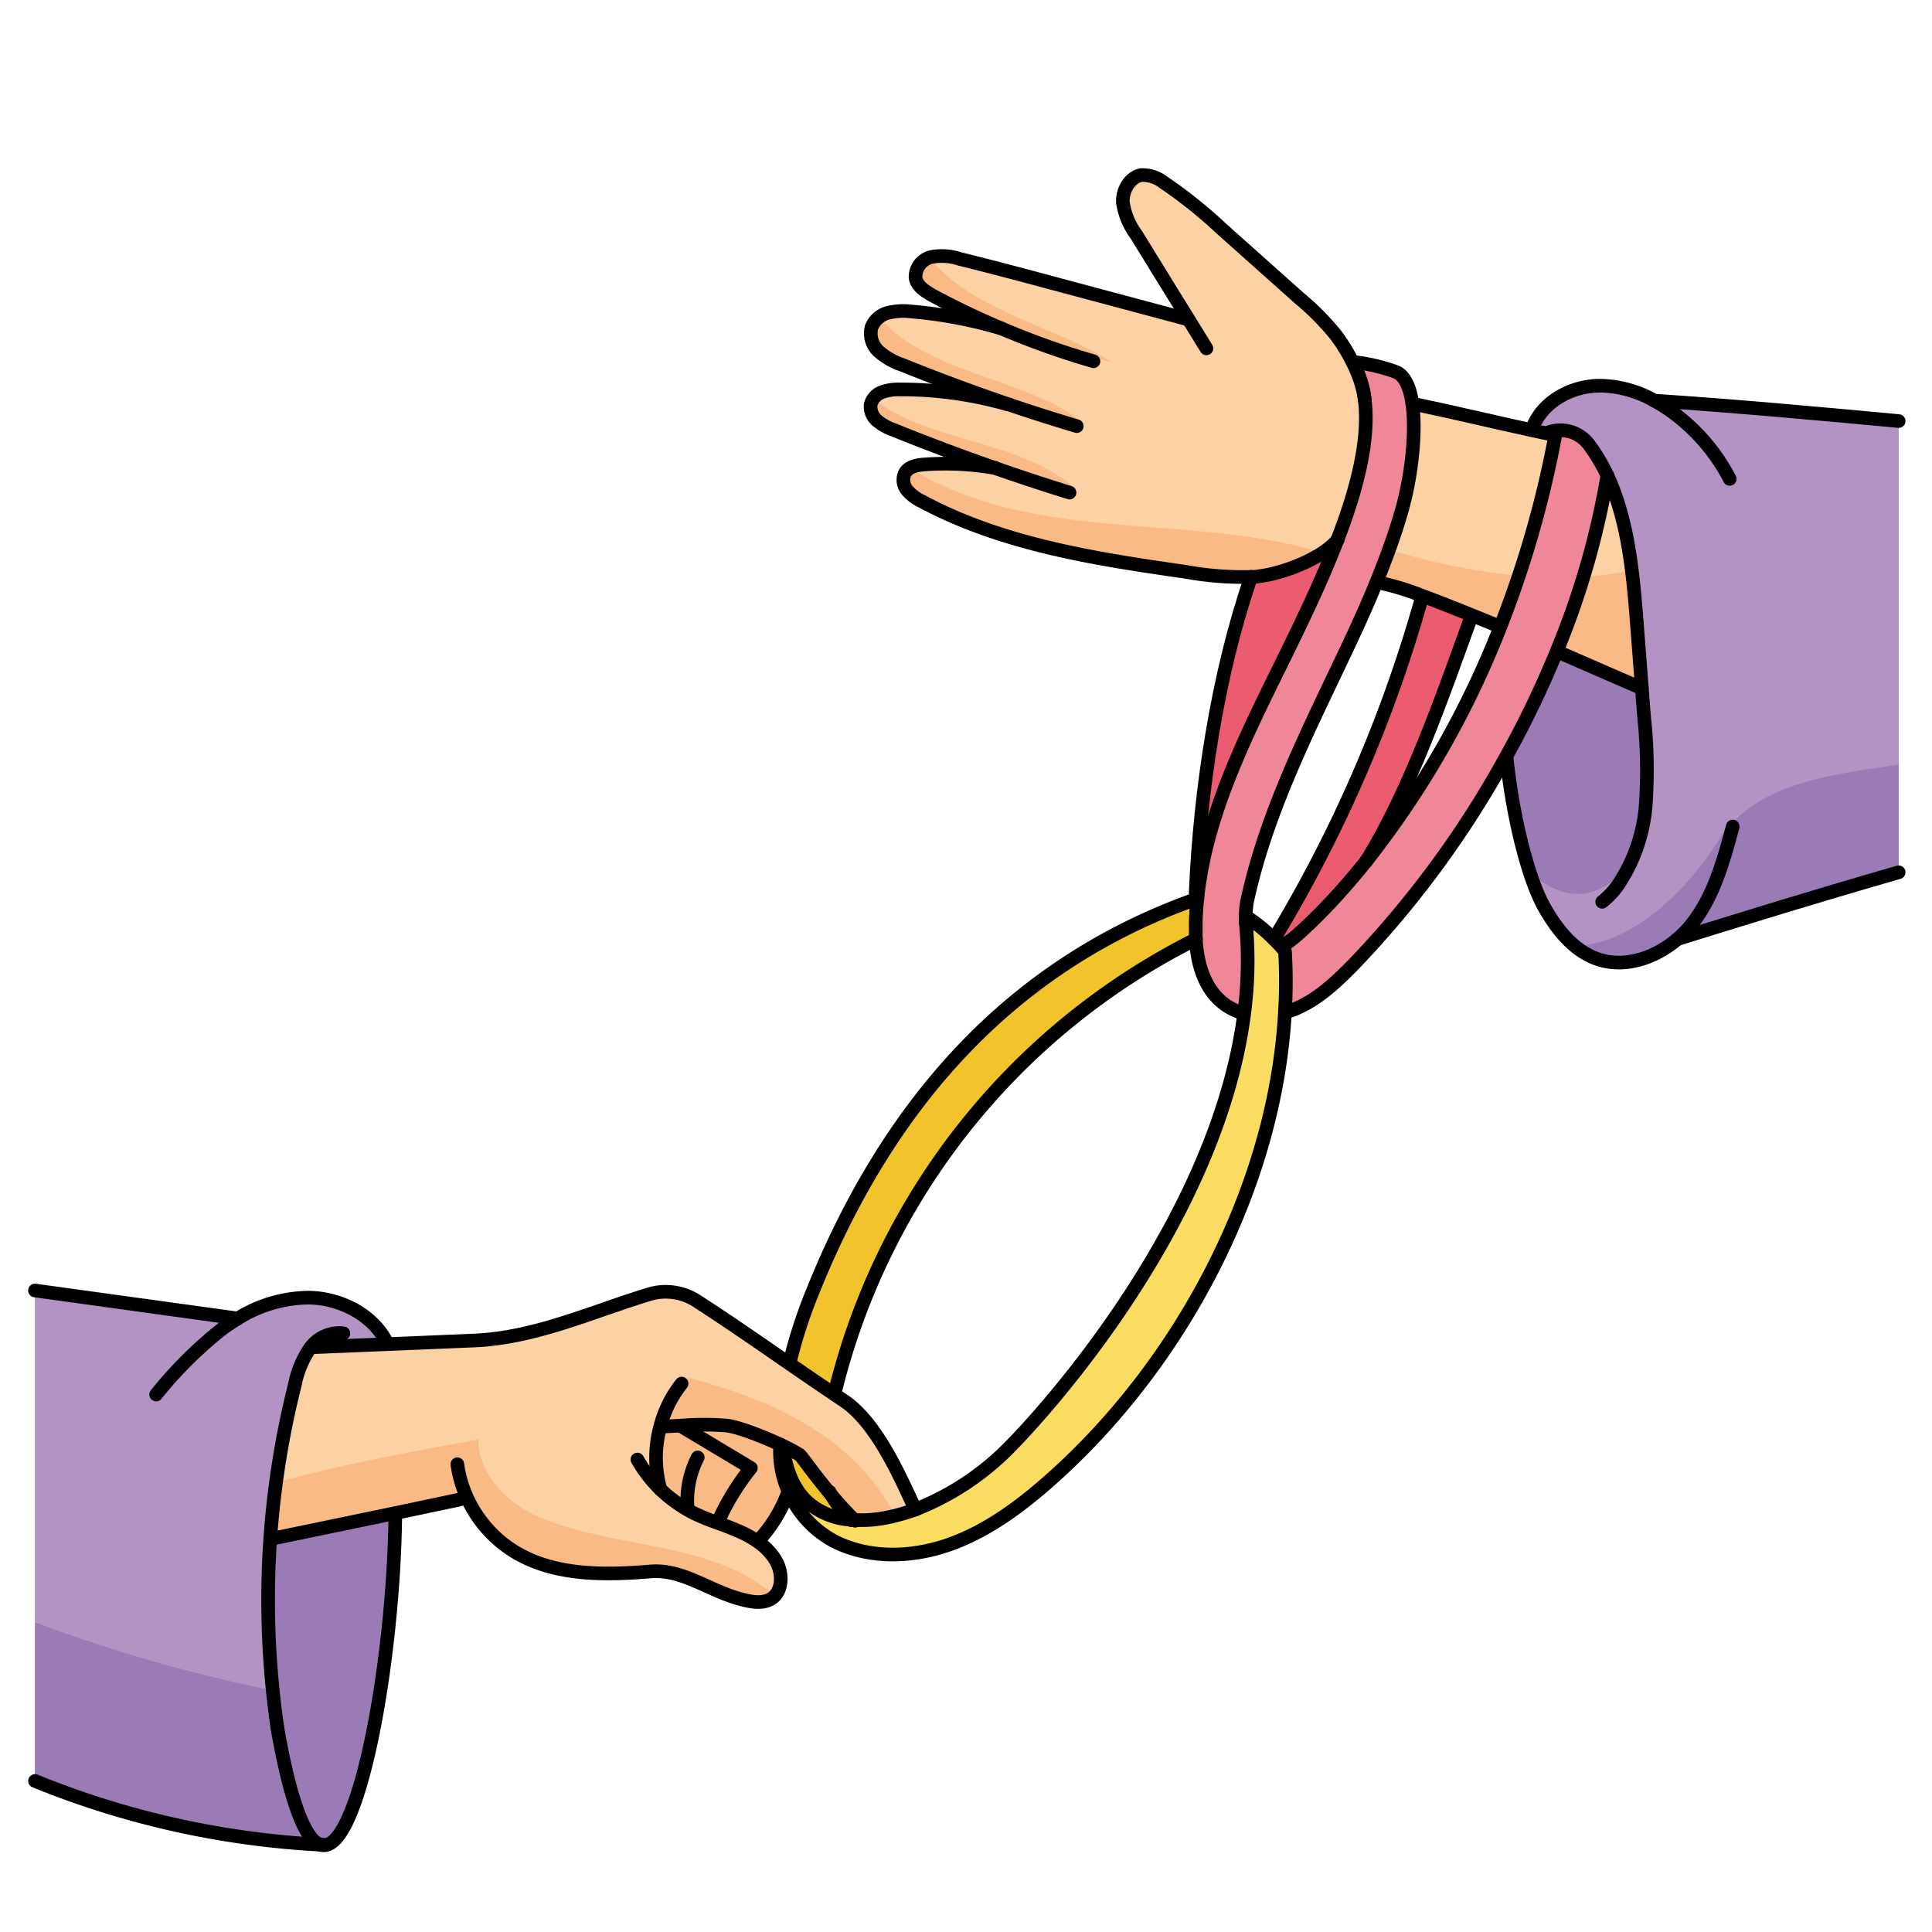 <svg id="Layer_1" data-name="Layer 1" xmlns="http://www.w3.org/2000/svg" viewBox="0 0 283.46 283.46"><defs><style>.cls-1{fill:#b293c4;}.cls-2{fill:#fcd1a4;}.cls-3{fill:#f08798;}.cls-4{fill:#eb5c71;}.cls-5{fill:#fadc61;}.cls-6{fill:#f2c42c;}.cls-7{fill:#9b7bb6;}.cls-8{fill:#f9ba86;}.cls-9{fill:none;stroke:#000;stroke-linecap:round;stroke-linejoin:round;stroke-width:2px;}</style></defs><path class="cls-1" d="M246.12,137.79c-3.3,2.81-7.77,4.32-11.79,2.89-3.48-1.24-5.92-4.37-7.73-7.58-2.2-3.89-4.47-12.44-5.51-21.79l-.19-.11a143.21,143.21,0,0,0,7.52-15.62l.49.19c4.9,2.13,9.3,4.06,12,5.22-.25-3.3-.5-6.59-.76-9.89-.56-7.25-1.25-14.86-4.3-21.33a25.8,25.8,0,0,0-2.78-4.64,5.2,5.2,0,0,0-5.81-1.71l-.05.22c-.76-.15-1.52-.32-2.3-.49l.21-1c1.66-3.47,5.59-5.5,9.43-5.58a16.58,16.58,0,0,1,8.19,2.19c11.78.78,23.8,1.87,35.85,3V128C264.13,132.15,250.6,136.39,246.12,137.79Z"/><path class="cls-2" d="M240.16,91.1c.26,3.3.51,6.59.76,9.89-2.71-1.16-7.11-3.09-12-5.22l-.49-.19a119,119,0,0,0,7.44-25.81C238.91,76.24,239.6,83.85,240.16,91.1Z"/><path class="cls-3" d="M233.08,65.13a25.8,25.8,0,0,1,2.78,4.64,119,119,0,0,1-7.44,25.81,143.21,143.21,0,0,1-7.52,15.62,144.6,144.6,0,0,1-22.12,30.14c-2.52,2.61-5.22,5.18-8.56,6.62a10,10,0,0,1-1.08.41l-.54,0a73.44,73.44,0,0,0,0-8.78l-.55-.65.49-.42a6.25,6.25,0,0,0,.63-.33c.56-.34,5.26-4.22,11.33-11.79,0,0,0,0,0,0A134.41,134.41,0,0,0,220.14,92a153.77,153.77,0,0,0,8.08-28.17l-1-.21.05-.22A5.2,5.2,0,0,1,233.08,65.13Z"/><path class="cls-2" d="M227.22,63.64l1,.21A153.77,153.77,0,0,1,220.14,92l-.37-.15c-1.29-.54-2.56-1.07-3.8-1.57h0c-2.62-1.06-5.09-2-7.24-2.83h0a38.52,38.52,0,0,0-6.65-2l-.09,0c1.3-3.2,2.48-6.44,3.51-9.83,1.48-4.84,2.4-11.74,1.74-16.33,5.63,1.15,11.86,2.66,17.68,3.92C225.7,63.32,226.46,63.49,227.22,63.64Z"/><path class="cls-4" d="M216,90.29h0l-.07.16c-4.13,11.41-9,25.56-15.42,35.89,0,0,0,0,0,0-6.07,7.57-10.77,11.45-11.33,11.79a6.25,6.25,0,0,1-.63.33l-.49.42c-.35-.38-.7-.76-1.07-1.12a201.89,201.89,0,0,0,21.69-50.07l.1-.26C210.88,88.25,213.35,89.23,216,90.29Z"/><path class="cls-3" d="M200.28,58.75a6.45,6.45,0,0,0-.11-.73.28.28,0,0,0,0-.09,18.6,18.6,0,0,0-1.71-4.81l.05,0a27.25,27.25,0,0,1,6.32,1.46c1.33.54,2.09,2.3,2.42,4.67.66,4.59-.26,11.49-1.74,16.33-1,3.39-2.21,6.63-3.51,9.83s-2.82,6.57-4.39,9.88C192,107.05,186,118.81,183.16,131.53a12.64,12.64,0,0,0-.36,3.31v0c0,.14,0,.28,0,.41h0a58.31,58.31,0,0,1-.21,13.34l-.44,0a8.32,8.32,0,0,1-2.37-1.17c-3-2.13-4.08-5.88-4.31-9.62,0-.87-.06-1.74,0-2.58,0-1.13.11-2.25.23-3.37l.09-.83c1.5-12.52,7.62-24.21,13.22-35.64,2.4-4.91,5.09-10.54,7.26-16.19,0,0,0,0,0,0C199.08,71.91,201,64.61,200.28,58.75Z"/><path class="cls-2" d="M147,48.21c-3.42-1.43-6.79-3.05-10.07-4.81-1.13-.6-2.37-1.38-2.58-2.64a3,3,0,0,1,2.35-3.06,8.37,8.37,0,0,1,4.17.3c4.76,1.17,9.49,2.44,14.22,3.71l19.21,5.14.1-.06q-3.81-6.15-7.59-12.3a10.58,10.58,0,0,1-2-4.8c-.1-1.74,1-3.69,2.68-4a5,5,0,0,1,3.29,1.07,68.81,68.81,0,0,1,8.52,6.82l11.42,10.19A38,38,0,0,1,196,49.17a24.53,24.53,0,0,1,2.43,3.95,18.6,18.6,0,0,1,1.71,4.81.28.28,0,0,1,0,.09c.05.24.08.49.11.73.72,5.86-1.2,13.16-4,20.42,0,0,0,0,0,0-2.27,2.77-8.05,5-11.6,5.37-.36,0-.72.07-1.09.09A46.14,46.14,0,0,1,174,83.9c-13.29-2-26.88-4-38.71-10.37a6.47,6.47,0,0,1-2.15-1.61,2.38,2.38,0,0,1-.35-2.53c.54-1,1.82-1.2,2.93-1.28a42.1,42.1,0,0,1,10.09.49q-7.4-2.58-14.66-5.52a7.67,7.67,0,0,1-2.38-1.31,2.7,2.7,0,0,1-1-2.43,2.65,2.65,0,0,1,1.7-1.82,7,7,0,0,1,2.55-.38,56.76,56.76,0,0,1,15.8,2.15q-7.79-2.65-15.41-5.73A10.5,10.5,0,0,1,129,51.63a3.63,3.63,0,0,1-1.14-3.58,3.57,3.57,0,0,1,2.45-2.16,9.59,9.59,0,0,1,3.38-.19A65.56,65.56,0,0,1,147,48.22Z"/><path class="cls-4" d="M184.68,84.55c3.55-.4,9.33-2.6,11.6-5.37-2.17,5.65-4.86,11.28-7.26,16.19-5.6,11.43-11.72,23.12-13.22,35.64l-.34,0c.65-15.13,3.2-32,8.13-46.33C184,84.62,184.32,84.59,184.68,84.55Z"/><path class="cls-5" d="M182.84,135.29h0l0-.38.6-.06a24.87,24.87,0,0,1,3.53,2.95c.37.36.72.74,1.07,1.12l.55.65a73.44,73.44,0,0,1,0,8.78c-1.32,25.15-14.84,51.49-34.55,68.9-4.33,3.82-9.05,7.32-14.47,9.29s-11.65,2.24-16.84-.26a14.93,14.93,0,0,1-7-7.5,14.1,14.1,0,0,1-1.22-6.27H115c.39,3.05,1.42,6.05,3.69,8.05a10.61,10.61,0,0,0,6.25,2.48,18.67,18.67,0,0,0,5.48-.36,28.89,28.89,0,0,0,4-1.15,39.68,39.68,0,0,0,14.36-9.72c4.39-4.5,30-32.39,33.87-63.18A58.31,58.31,0,0,0,182.84,135.29Z"/><path class="cls-6" d="M175.71,131.84c-.12,1.12-.19,2.24-.23,3.37,0,.84,0,1.71,0,2.58h0a101.13,101.13,0,0,0-52.95,66.54l-.1.23c-2.34-1.56-4.54-3.08-6.71-4.58l.25-.31a71.87,71.87,0,0,1,3.29-10.11C129.64,163.62,147,142,175.71,131.84Z"/><path class="cls-2" d="M68.49,219.6l-1,.47L58,222l-17.87,3.68-.46,0a128,128,0,0,1,3.59-22.43,14.51,14.51,0,0,1,2.17-5.31l.21-.27h0l11.05-.45,12.89-.54c9-.37,17.16-4.18,25.73-6.79a8.37,8.37,0,0,1,7,1c4.85,3.14,9.06,6.07,13.39,9.06,2.17,1.5,4.37,3,6.71,4.58l1.42.95c5.1,3.39,8.61,12,10.55,16l0,.05a28.89,28.89,0,0,1-4,1.15,18.67,18.67,0,0,1-5.48.36,17.85,17.85,0,0,1-3.11-4c-2.41-2.88-4.23-5.52-4.49-5.68a25.16,25.16,0,0,0-2.79-1.48h0c-2.69-1.25-6.25-2.63-7.91-2.8a41.22,41.22,0,0,0-6.66,0c-1,.05-1.93.1-2.86.12l-.2-.05a17.3,17.3,0,0,0,0,9.28l0,0a19.32,19.32,0,0,0,4,3c.34.19.68.37,1,.54a36,36,0,0,0,3.35,1.35c1,.37,2,.74,3,1.18a15.27,15.27,0,0,1,2.88,1.59,9.09,9.09,0,0,1,2.48,2.54c1.16,1.82,1.27,4.63-.54,5.8-1.36.88-3.14.47-4.7,0-4.47-1.25-8.33-4.39-13-4-6.8.56-14.08.66-19.92-2.87A18.06,18.06,0,0,1,68.49,219.6Z"/><path class="cls-6" d="M121.82,219.08a17.85,17.85,0,0,0,3.11,4,10.61,10.61,0,0,1-6.25-2.48c-2.27-2-3.3-5-3.69-8.05h-.49c0-.2,0-.39,0-.58a25.16,25.16,0,0,1,2.79,1.48C117.59,213.56,119.41,216.2,121.82,219.08Z"/><path class="cls-2" d="M114.54,211.91h0c0,.19,0,.38,0,.58a14.1,14.1,0,0,0,1.22,6.27,21.05,21.05,0,0,1-4.42,7.28l-.09.14a15.27,15.27,0,0,0-2.88-1.59c-1-.44-2-.81-3-1.18l.12-.31a36,36,0,0,1,4.75-7.73l-6.39-3.83L100,209.29v-.13a41.22,41.22,0,0,1,6.66,0C108.29,209.28,111.85,210.66,114.54,211.91Z"/><path class="cls-2" d="M103.76,211.55l6.39,3.83a36,36,0,0,0-4.75,7.73l-.12.31a36,36,0,0,1-3.35-1.35c-.35-.17-.69-.35-1-.54l0,0a13.92,13.92,0,0,1,1.47-7.66Z"/><path class="cls-2" d="M103.76,211.55l-1.36,2.28a13.92,13.92,0,0,0-1.47,7.66l0,0a19.32,19.32,0,0,1-4-3l0,0a17.3,17.3,0,0,1,0-9.28l.2.05c.93,0,1.89-.07,2.86-.12v.13Z"/><path class="cls-7" d="M46.89,270.61h0c-2.08-.86-4.22-6-6.18-17.21a128.42,128.42,0,0,1-1-27.71l.46,0L58,222l0,.1C57.83,243.65,52.57,273,46.89,270.61Z"/><path class="cls-1" d="M34.91,193.45a20,20,0,0,1,10.39-3.06c4.57.05,9.25,2.36,11.39,6.39l0,.44-11.05.45h0l-.21.27a14.51,14.51,0,0,0-2.17,5.31,129.22,129.22,0,0,0-2.57,50.14c2,11.25,4.1,16.35,6.18,17.21a128.93,128.93,0,0,1-41.72-9.34V189.34Z"/><path class="cls-7" d="M235.19,130.18c7.21-3.61,9.54-19.4,5.54-31.27.05.7.1,1.39.16,2.08-2.71-1.16-7.11-3.09-12-5.22l-.49-.19a143.21,143.21,0,0,1-7.52,15.62l.19.11A87.52,87.52,0,0,0,224.47,128C227.82,131,231.58,132.18,235.19,130.18Z"/><path class="cls-7" d="M252.19,123.18c-4.37,7-12.55,15.5-21.21,15.54a10.6,10.6,0,0,0,3.32,2c4,1.43,8.49-.08,11.79-2.89,4.48-1.4,18-5.64,32.48-9.81V112.14C268.3,113.73,257.79,114.77,252.19,123.18Z"/><path class="cls-1" d="M252.19,123.18c5.6-8.41,16.11-9.45,26.38-11V61.76c-12.05-1.11-24.07-2.2-35.85-3a16.58,16.58,0,0,0-8.19-2.19c-3.84.08-7.77,2.11-9.43,5.58l-.21,1c.78.17,1.54.34,2.3.49l.05-.22a5.2,5.2,0,0,1,5.81,1.71,25.8,25.8,0,0,1,2.78,4.64c3,6.47,3.74,14.08,4.3,21.33l.6,7.81c4,11.87,1.67,27.66-5.54,31.27-3.61,2-7.37.79-10.72-2.15a28.5,28.5,0,0,0,2.1,5.07,20.34,20.34,0,0,0,4.41,5.62C239.64,138.68,247.82,130.17,252.19,123.18Z"/><path class="cls-2" d="M235.83,69.77a110.67,110.67,0,0,1-3.53,14.85,53.32,53.32,0,0,0,7.12-.91A45.52,45.52,0,0,0,235.83,69.77Z"/><path class="cls-8" d="M239.42,83.71a53.32,53.32,0,0,1-7.12.91c-1.12,3.64-2.42,7.31-3.91,11l.49.19c4.9,2.13,9.3,4.06,12,5.22-.25-3.3-.5-6.59-.76-9.89C239.94,88.66,239.73,86.17,239.42,83.71Z"/><path class="cls-3" d="M233.05,65.13a25.8,25.8,0,0,1,2.78,4.64,119,119,0,0,1-7.44,25.81,143.21,143.21,0,0,1-7.52,15.62,144.6,144.6,0,0,1-22.12,30.14c-2.52,2.61-5.22,5.18-8.56,6.62a10,10,0,0,1-1.08.41l-.54,0a73.44,73.44,0,0,0,0-8.78l-.55-.65.49-.42a6.25,6.25,0,0,0,.63-.33c.56-.34,5.26-4.22,11.33-11.79,0,0,0,0,0,0A134.41,134.41,0,0,0,220.11,92a153.77,153.77,0,0,0,8.08-28.17l-1-.21.05-.22A5.2,5.2,0,0,1,233.05,65.13Z"/><path class="cls-8" d="M202,85.39l.09,0a38.52,38.52,0,0,1,6.65,2h0c2.15.79,4.62,1.77,7.24,2.83h0c1.24.5,2.51,1,3.8,1.57l.37.15c.95-2.41,1.86-4.93,2.73-7.54a96.61,96.61,0,0,1-19.06-3.85C203.2,82.23,202.6,83.82,202,85.39Z"/><path class="cls-2" d="M227.19,63.64c-.76-.15-1.52-.32-2.3-.49-5.82-1.26-12-2.77-17.68-3.92.66,4.59-.26,11.49-1.74,16.33q-.79,2.58-1.69,5.07a96.61,96.61,0,0,0,19.06,3.85,155.15,155.15,0,0,0,5.35-20.63Z"/><path class="cls-4" d="M215.94,90.29h0l-.07.16c-4.13,11.41-9,25.56-15.42,35.89,0,0,0,0,0,0-6.07,7.57-10.77,11.45-11.33,11.79a6.25,6.25,0,0,1-.63.33l-.49.42c-.35-.38-.7-.76-1.07-1.12A201.89,201.89,0,0,0,208.6,87.72l.1-.26C210.85,88.25,213.32,89.23,215.94,90.29Z"/><path class="cls-3" d="M200.25,58.75a6.45,6.45,0,0,0-.11-.73.28.28,0,0,0,0-.09,18.6,18.6,0,0,0-1.71-4.81l.05,0a27.25,27.25,0,0,1,6.32,1.46c1.33.54,2.09,2.3,2.42,4.67.66,4.59-.26,11.49-1.74,16.33-1,3.39-2.21,6.63-3.51,9.83s-2.82,6.57-4.39,9.88C192,107.05,186,118.81,183.13,131.53a12.64,12.64,0,0,0-.36,3.31v0c0,.14,0,.28,0,.41h0a58.31,58.31,0,0,1-.21,13.34l-.44,0a8.32,8.32,0,0,1-2.37-1.17c-3-2.13-4.08-5.88-4.31-9.62,0-.87-.06-1.74,0-2.58,0-1.13.11-2.25.23-3.37l.09-.83c1.5-12.52,7.62-24.21,13.22-35.64,2.4-4.91,5.09-10.54,7.26-16.19,0,0,0,0,0,0C199.05,71.91,201,64.61,200.25,58.75Z"/><path class="cls-8" d="M129,46.53a3.11,3.11,0,0,0-1.16,1.52A3.63,3.63,0,0,0,129,51.63a10.5,10.5,0,0,0,3.44,1.93q7.62,3.07,15.41,5.73L146.69,59a92.5,92.5,0,0,0,12.5,3.2C150.47,55.2,136.43,55.07,129,46.53Z"/><path class="cls-8" d="M136.41,37.79a2.89,2.89,0,0,0-2.08,3c.21,1.26,1.45,2,2.58,2.64,2.6,1.4,5.26,2.7,8,3.9a182.65,182.65,0,0,0,18.32,5.88C155.27,47.9,142.73,45.72,136.41,37.79Z"/><path class="cls-2" d="M200.25,58.75c0-.24-.06-.49-.11-.73a.28.28,0,0,0,0-.09,18.6,18.6,0,0,0-1.71-4.81A24.53,24.53,0,0,0,196,49.17a38,38,0,0,0-5.26-5.35L179.31,33.63a68.81,68.81,0,0,0-8.52-6.82,5,5,0,0,0-3.29-1.07c-1.73.26-2.78,2.21-2.68,4a10.58,10.58,0,0,0,2,4.8q3.78,6.15,7.59,12.3l-.1.06-19.21-5.14c-4.73-1.27-9.46-2.54-14.22-3.71a8.37,8.37,0,0,0-4.17-.3c-.09,0-.18.06-.27.09,6.32,7.93,18.86,10.11,26.78,15.39a182.65,182.65,0,0,1-18.32-5.88l2.11.91h0a65.56,65.56,0,0,0-13.31-2.52,9.59,9.59,0,0,0-3.38.19,4,4,0,0,0-1.29.64c7.43,8.54,21.47,8.67,30.19,15.65a92.5,92.5,0,0,1-12.5-3.2A57,57,0,0,0,132,57.14a7,7,0,0,0-2.55.38,2.9,2.9,0,0,0-1.32,1c8,6.25,20.62,5.91,29,12.64a83.26,83.26,0,0,1-12.31-2.71,42.1,42.1,0,0,0-9.18-.36,5,5,0,0,0-2.22.56C152.06,80,174.52,75.08,194,81.1a10,10,0,0,0,2.23-1.92s0,0,0,0C199.05,71.91,201,64.61,200.25,58.75Z"/><path class="cls-8" d="M128.16,58.54a2,2,0,0,0-.38.8,2.7,2.7,0,0,0,1,2.43,7.67,7.67,0,0,0,2.38,1.31c2.76,1.12,5.54,2.19,8.33,3.23l-.27-.13.27.13c2.1.78,4.21,1.55,6.33,2.29l-.91-.13a83.26,83.26,0,0,0,12.31,2.71C148.78,64.45,136.13,64.79,128.16,58.54Z"/><path class="cls-8" d="M132.77,69.39a2.38,2.38,0,0,0,.35,2.53,6.47,6.47,0,0,0,2.15,1.61C147.1,79.9,160.69,82,174,83.9a46.14,46.14,0,0,0,9.58.74c.37,0,.73,0,1.09-.09A24,24,0,0,0,194,81.1c-19.5-6-42-1.06-60.54-12.43A2,2,0,0,0,132.77,69.39Z"/><path class="cls-4" d="M184.65,84.55c3.55-.4,9.33-2.6,11.6-5.37-2.17,5.65-4.86,11.28-7.26,16.19-5.6,11.43-11.72,23.12-13.22,35.64l-.34,0c.65-15.13,3.2-32,8.13-46.33C183.93,84.62,184.29,84.59,184.65,84.55Z"/><path class="cls-5" d="M182.81,135.29h0l0-.38.6-.06a24.87,24.87,0,0,1,3.53,2.95c.37.36.72.74,1.07,1.12l.55.65a73.44,73.44,0,0,1,0,8.78c-1.32,25.15-14.84,51.49-34.55,68.9-4.33,3.82-9.05,7.32-14.47,9.29s-11.65,2.24-16.84-.26a14.93,14.93,0,0,1-7-7.5,14.1,14.1,0,0,1-1.22-6.27H115c.39,3.05,1.42,6.05,3.69,8.05A10.61,10.61,0,0,0,124.9,223a18.67,18.67,0,0,0,5.48-.36,28.89,28.89,0,0,0,4-1.15,39.68,39.68,0,0,0,14.36-9.72c4.39-4.5,30-32.39,33.87-63.18A58.31,58.31,0,0,0,182.81,135.29Z"/><path class="cls-6" d="M175.68,131.84c-.12,1.12-.19,2.24-.23,3.37,0,.84,0,1.71,0,2.58h0a101.13,101.13,0,0,0-52.95,66.54l-.1.23c-2.34-1.56-4.54-3.08-6.71-4.58l.25-.31a71.87,71.87,0,0,1,3.29-10.11C129.61,163.62,147,142,175.68,131.84Z"/><path class="cls-8" d="M70.19,211.18C60,213,49.86,214.89,40.48,217.53q-.54,4-.83,8.15l.46,0L58,222l9.48-2,1-.47a18.06,18.06,0,0,0,7.08,8.09c5.84,3.53,13.12,3.43,19.92,2.87,4.63-.38,8.49,2.76,13,4,1.56.43,3.34.84,4.7,0a3.07,3.07,0,0,0,.47-.41c-9.46-8.34-24-6.67-35.4-11.94C74.19,220.18,70.19,216.18,70.19,211.18Z"/><path class="cls-8" d="M101.19,202.18c-1.55,0-3.1,3.6-4.18,7.08l.07,0c.93,0,1.89-.07,2.86-.12a41.22,41.22,0,0,1,6.66,0c1.66.17,5.22,1.55,7.91,2.8h0a25.16,25.16,0,0,1,2.79,1.48c.26.16,2.08,2.8,4.49,5.68a17.85,17.85,0,0,0,3.11,4,18.67,18.67,0,0,0,5.48-.36c.33-.07.65-.17,1-.25C125.45,210.92,113.67,205.51,101.19,202.18Z"/><path class="cls-2" d="M134.35,221.48c-1.94-4-5.45-12.58-10.55-16l-1.42-.95c-2.34-1.56-4.54-3.08-6.71-4.58-4.33-3-8.54-5.92-13.39-9.06a8.37,8.37,0,0,0-7-1c-8.57,2.61-16.78,6.42-25.73,6.79l-12.89.54-11,.45h0l-.21.27a14.51,14.51,0,0,0-2.17,5.31,128.06,128.06,0,0,0-2.76,14.28c9.38-2.64,19.54-4.5,29.71-6.35,0,5,4,9,8,11,11.42,5.27,25.94,3.6,35.4,11.94,1.29-1.32,1.11-3.75.07-5.39a9.09,9.09,0,0,0-2.48-2.54,15.27,15.27,0,0,0-2.88-1.59c-1-.44-2-.81-3-1.18a36,36,0,0,1-3.35-1.35c-.35-.17-.69-.35-1-.54a19.32,19.32,0,0,1-4-3l0,0A17,17,0,0,1,96.5,211c-.11.4-.22.8-.31,1.18.09-.38.2-.78.31-1.18a17.39,17.39,0,0,1,.38-1.77l.13,0c1.08-3.48,2.63-7.08,4.18-7.08,12.48,3.33,24.26,8.74,30.17,20.25a28.89,28.89,0,0,0,3-.9Z"/><path class="cls-6" d="M121.79,219.08a17.85,17.85,0,0,0,3.11,4,10.61,10.61,0,0,1-6.25-2.48c-2.27-2-3.3-5-3.69-8.05h-.49c0-.2,0-.39,0-.58a25.16,25.16,0,0,1,2.79,1.48C117.56,213.56,119.38,216.2,121.79,219.08Z"/><path class="cls-8" d="M114.51,211.91h0c0,.19,0,.38,0,.58a14.1,14.1,0,0,0,1.22,6.27,21.05,21.05,0,0,1-4.42,7.28l-.09.14a15.27,15.27,0,0,0-2.88-1.59c-1-.44-2-.81-3-1.18l.12-.31a36,36,0,0,1,4.75-7.73l-6.39-3.83L100,209.29v-.13a41.22,41.22,0,0,1,6.66,0C108.26,209.28,111.82,210.66,114.51,211.91Z"/><path class="cls-8" d="M103.73,211.55l6.39,3.83a36,36,0,0,0-4.75,7.73l-.12.31a36,36,0,0,1-3.35-1.35c-.35-.17-.69-.35-1-.54l0,0a13.92,13.92,0,0,1,1.47-7.66Z"/><path class="cls-8" d="M103.73,211.55l-1.36,2.28a13.92,13.92,0,0,0-1.47,7.66l0,0a19.32,19.32,0,0,1-4-3l0,0a17.3,17.3,0,0,1,0-9.28l.2.05c.93,0,1.89-.07,2.86-.12v.13Z"/><path class="cls-7" d="M46.86,270.61h0c-2.08-.86-4.22-6-6.18-17.21a128.42,128.42,0,0,1-1-27.71l.46,0L58,222l0,.1C57.8,243.65,52.54,273,46.86,270.61Z"/><path class="cls-7" d="M40.67,253.39c-.27-1.8-.48-3.61-.67-5.42A225.56,225.56,0,0,1,5.13,238v23.29a128.93,128.93,0,0,0,41.72,9.34C44.77,269.74,42.63,264.64,40.67,253.39Z"/><path class="cls-1" d="M39.65,225.68a128,128,0,0,1,3.59-22.43,14.51,14.51,0,0,1,2.17-5.31l.21-.27h0l11-.45,0-.44c-2.14-4-6.82-6.34-11.39-6.39a20,20,0,0,0-10.39,3.06L5.13,189.34V238A225.56,225.56,0,0,0,40,248,128.64,128.64,0,0,1,39.65,225.68Z"/><path class="cls-9" d="M200.14,58a6.45,6.45,0,0,1,.11.73,0,0,0,0,1,0,0"/><path class="cls-9" d="M177,51.11q-1.33-2.16-2.66-4.32-3.81-6.15-7.59-12.3a10.58,10.58,0,0,1-2-4.8c-.1-1.74,1-3.69,2.68-4a5,5,0,0,1,3.29,1.07,68.81,68.81,0,0,1,8.52,6.82l11.42,10.19A38,38,0,0,1,196,49.17a24.53,24.53,0,0,1,2.43,3.95,18.6,18.6,0,0,1,1.71,4.81"/><path class="cls-9" d="M174.28,46.85l-19.21-5.14c-4.73-1.27-9.46-2.54-14.22-3.71a8.37,8.37,0,0,0-4.17-.3,3,3,0,0,0-2.35,3.06c.21,1.26,1.45,2,2.58,2.64,3.28,1.76,6.65,3.38,10.07,4.81A117.39,117.39,0,0,0,160.43,53"/><path class="cls-9" d="M147,48.22a65.56,65.56,0,0,0-13.31-2.52,9.59,9.59,0,0,0-3.38.19,3.57,3.57,0,0,0-2.45,2.16A3.63,3.63,0,0,0,129,51.63a10.5,10.5,0,0,0,3.44,1.93q7.62,3.07,15.41,5.73,5,1.7,10.13,3.23"/><path class="cls-9" d="M148,59.33l-.16,0A56.76,56.76,0,0,0,132,57.14a7,7,0,0,0-2.55.38,2.65,2.65,0,0,0-1.7,1.82,2.7,2.7,0,0,0,1,2.43,7.67,7.67,0,0,0,2.38,1.31q7.26,2.94,14.66,5.52,5.53,1.94,11.13,3.67"/><path class="cls-9" d="M146,68.63l-.22,0a42.1,42.1,0,0,0-10.09-.49c-1.11.08-2.39.3-2.93,1.28a2.38,2.38,0,0,0,.35,2.53,6.47,6.47,0,0,0,2.15,1.61C147.1,79.9,160.69,82,174,83.9a46.14,46.14,0,0,0,9.58.74c.37,0,.73,0,1.09-.09,3.55-.4,9.33-2.6,11.6-5.37"/><path class="cls-9" d="M207.21,59.23c5.63,1.15,11.86,2.66,17.68,3.92.78.17,1.54.34,2.3.49l1,.21"/><path class="cls-9" d="M228.88,95.77c4.9,2.13,9.3,4.06,12,5.22"/><path class="cls-9" d="M202.05,85.43a38.52,38.52,0,0,1,6.65,2h0c2.15.79,4.62,1.77,7.24,2.83h0c1.24.5,2.51,1,3.8,1.57"/><path class="cls-9" d="M227.24,63.42a5.2,5.2,0,0,1,5.81,1.71,25.8,25.8,0,0,1,2.78,4.64c3,6.47,3.74,14.08,4.3,21.33.26,3.3.51,6.59.76,9.89.11,1.45.23,2.9.34,4.35a73.58,73.58,0,0,1,.24,12.59,24.44,24.44,0,0,1-4,11.81,11.5,11.5,0,0,1-2.4,2.57"/><path class="cls-9" d="M221.06,111.31c1,9.35,3.31,17.9,5.51,21.79,1.81,3.21,4.25,6.34,7.73,7.58,4,1.43,8.49-.08,11.79-2.89a15.42,15.42,0,0,0,2.07-2.13c3.27-4.1,4.71-9.33,6.06-14.39"/><path class="cls-9" d="M246.09,137.79c4.48-1.4,18-5.64,32.48-9.81"/><path class="cls-9" d="M225.1,62.17c1.66-3.47,5.59-5.5,9.43-5.58a16.58,16.58,0,0,1,8.19,2.19,24.07,24.07,0,0,1,2.51,1.58,28.22,28.22,0,0,1,8.55,9.9"/><path class="cls-9" d="M242.72,58.78c11.78.78,23.8,1.87,35.85,3"/><path class="cls-9" d="M189.11,148.37a10,10,0,0,0,1.08-.41c3.34-1.44,6-4,8.56-6.62a144.6,144.6,0,0,0,22.12-30.14,143.21,143.21,0,0,0,7.52-15.62,119,119,0,0,0,7.44-25.81"/><path class="cls-9" d="M199.28,54.85a14.56,14.56,0,0,1,.85,3.08.28.28,0,0,1,0,.09c.05.24.08.49.11.73.72,5.86-1.2,13.16-4,20.42,0,0,0,0,0,0-2.17,5.65-4.86,11.28-7.26,16.19-5.6,11.43-11.72,23.12-13.22,35.64l-.09.83c-.12,1.12-.19,2.24-.23,3.37,0,.84,0,1.71,0,2.58.23,3.74,1.33,7.49,4.31,9.62a8.32,8.32,0,0,0,2.37,1.17"/><path class="cls-9" d="M200.45,126.35A134.41,134.41,0,0,0,220.11,92a153.77,153.77,0,0,0,8.08-28.17"/><path class="cls-9" d="M188.47,138.49a6.25,6.25,0,0,0,.63-.33c.56-.34,5.26-4.22,11.33-11.79"/><path class="cls-9" d="M182.81,135.29a6.67,6.67,0,0,0,.14.8"/><path class="cls-9" d="M182.77,134.87c0,.14,0,.28,0,.41"/><path class="cls-9" d="M198.47,53.1a27.25,27.25,0,0,1,6.32,1.46c1.33.54,2.09,2.3,2.42,4.67.66,4.59-.26,11.49-1.74,16.33-1,3.39-2.21,6.63-3.51,9.83s-2.82,6.57-4.39,9.88C192,107.05,186,118.81,183.13,131.53a12.64,12.64,0,0,0-.36,3.31"/><path class="cls-9" d="M183.56,84.63h0c-4.93,14.31-7.48,31.2-8.13,46.33"/><path class="cls-9" d="M208.6,87.72a201.89,201.89,0,0,1-21.69,50.07"/><path class="cls-9" d="M215.87,90.46c-4.13,11.41-9,25.56-15.42,35.89,0,0,0,0,0,0"/><path class="cls-9" d="M115.92,199.67a71.87,71.87,0,0,1,3.29-10.11c10.4-25.94,27.78-47.61,56.47-57.72"/><path class="cls-9" d="M182.77,134.84v0s0,0,0,0l0,.38h0a58.31,58.31,0,0,1-.21,13.34c-3.9,30.79-29.48,58.68-33.87,63.18a39.68,39.68,0,0,1-14.36,9.72,28.89,28.89,0,0,1-4,1.15,18.67,18.67,0,0,1-5.48.36,10.61,10.61,0,0,1-6.25-2.48c-2.27-2-3.3-5-3.69-8.05"/><path class="cls-9" d="M183.38,134.84a24.87,24.87,0,0,1,3.53,2.95c.37.36.72.74,1.07,1.12l.55.65a73.44,73.44,0,0,1,0,8.78c-1.32,25.15-14.84,51.49-34.55,68.9-4.33,3.82-9.05,7.32-14.47,9.29s-11.65,2.24-16.84-.26a14.93,14.93,0,0,1-7-7.5,14.1,14.1,0,0,1-1.22-6.27c0-.2,0-.39,0-.58"/><path class="cls-9" d="M122.48,204.33a101.13,101.13,0,0,1,53-66.54"/><path class="cls-9" d="M124.91,223.05h0a17.85,17.85,0,0,1-3.11-4l-.07-.16"/><path class="cls-9" d="M40.11,225.71,58,222l9.48-2"/><path class="cls-9" d="M67.1,214.83a17.6,17.6,0,0,0,1.36,4.77,18.06,18.06,0,0,0,7.08,8.09c5.84,3.53,13.12,3.43,19.92,2.87,4.63-.38,8.49,2.76,13,4,1.56.43,3.34.84,4.7,0,1.81-1.17,1.7-4,.54-5.8a9.09,9.09,0,0,0-2.48-2.54,15.27,15.27,0,0,0-2.88-1.59c-1-.44-2-.81-3-1.18a36,36,0,0,1-3.35-1.35c-.35-.17-.69-.35-1-.54a19.57,19.57,0,0,1-7.47-7.42"/><path class="cls-9" d="M96.89,218.51a17.3,17.3,0,0,1,0-9.28A17,17,0,0,1,100,203"/><path class="cls-9" d="M97.08,209.28c.93,0,1.89-.07,2.86-.12a41.22,41.22,0,0,1,6.66,0c1.66.17,5.22,1.55,7.91,2.8h0a25.16,25.16,0,0,1,2.79,1.48c.26.16,2.08,2.8,4.49,5.68a48.87,48.87,0,0,0,3.67,4"/><path class="cls-9" d="M45.63,197.67l11-.45,12.89-.54c9-.37,17.16-4.18,25.73-6.79a8.37,8.37,0,0,1,7,1c4.85,3.14,9.06,6.07,13.39,9.06,2.17,1.5,4.37,3,6.71,4.58l1.42.95c5.1,3.39,8.61,12,10.55,16"/><path class="cls-9" d="M100,209.29l3.78,2.26,6.39,3.83a36,36,0,0,0-4.75,7.73"/><path class="cls-9" d="M111.27,226.05a21.05,21.05,0,0,0,4.42-7.28c.08-.2.15-.41.23-.62"/><path class="cls-9" d="M100.9,221.49a13.92,13.92,0,0,1,1.47-7.66"/><path class="cls-9" d="M50.38,195.62a5.25,5.25,0,0,0-4.75,2h0l-.21.27a14.51,14.51,0,0,0-2.17,5.31,129.22,129.22,0,0,0-2.57,50.14"/><path class="cls-9" d="M46.85,270.6c-2.08-.86-4.22-6-6.18-17.21"/><path class="cls-9" d="M58,222.13c-.2,21.52-5.46,50.82-11.14,48.48"/><path class="cls-9" d="M56.66,196.78c-2.14-4-6.82-6.34-11.39-6.39a20,20,0,0,0-10.39,3.06c-.78.47-1.54,1-2.27,1.51a61,61,0,0,0-9.7,9.64"/><path class="cls-9" d="M34.88,193.45,5.13,189.34"/><path class="cls-9" d="M47.43,270.64l-.57,0h0a128.93,128.93,0,0,1-41.72-9.34"/></svg>